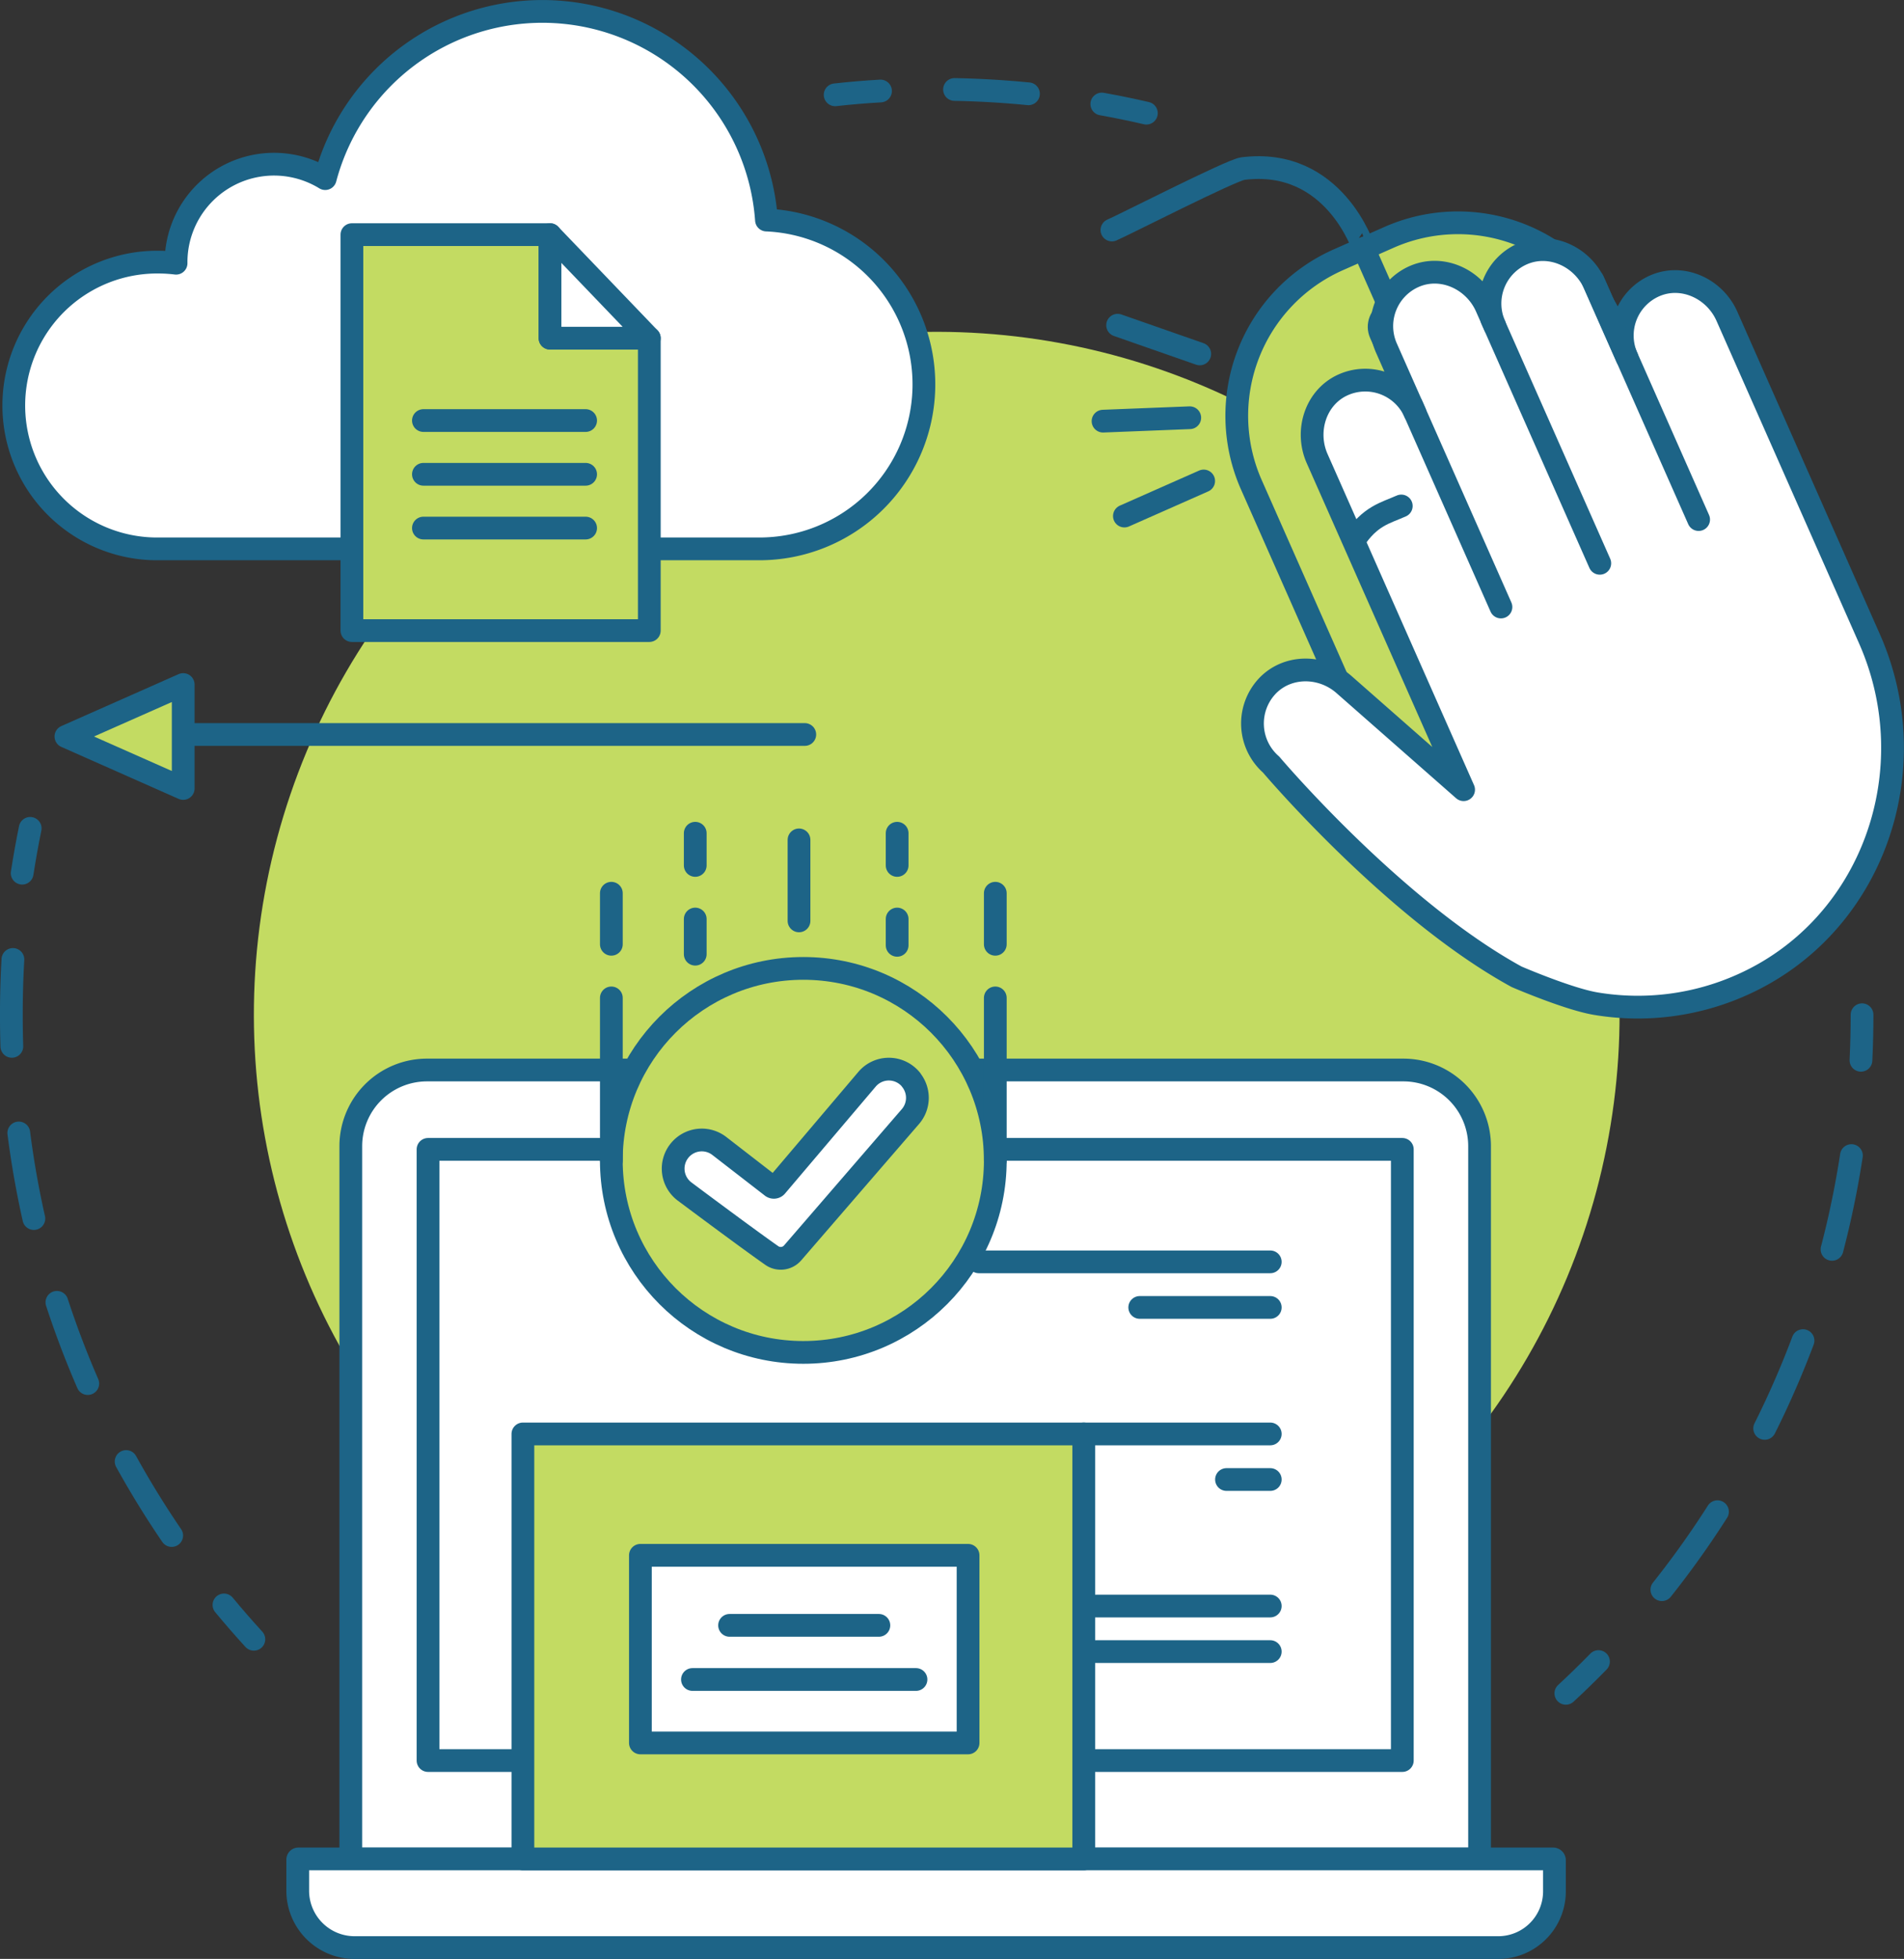 <?xml version="1.0" encoding="UTF-8"?> <svg xmlns="http://www.w3.org/2000/svg" id="Layer_1" data-name="Layer 1" viewBox="0 0 752.44 774.08"><rect x="0" y="0" width="752.44" height="774.08" fill="#333333" stroke="none"/><defs><style>.cls-1{fill:#c3db62;}.cls-2,.cls-3,.cls-4,.cls-5{fill:none;}.cls-2,.cls-3,.cls-4,.cls-5,.cls-6,.cls-7{stroke:#1d6487;stroke-linecap:round;stroke-linejoin:round;stroke-width:8.99px;}.cls-3{stroke-dasharray:37.86 37.86;}.cls-4{stroke-dasharray:29.27 29.27;}.cls-5{stroke-dasharray:34.35 34.35;}.cls-6{fill:#fff;}.cls-7{fill:#c3db62;}</style></defs><circle class="cls-1" cx="489.42" cy="513.94" r="269.85" transform="translate(-339.3 383.64) rotate(-45)"></circle><path class="cls-2" d="M855.1,513.94q0,9-.43,18" transform="translate(-119.24 -112.96)"></path><path class="cls-3" d="M850.9,569.59a364.39,364.39,0,0,1-87.08,186.08" transform="translate(-119.24 -112.96)"></path><path class="cls-2" d="M750.94,769.54q-6.29,6.44-12.89,12.55" transform="translate(-119.24 -112.96)"></path><path class="cls-2" d="M449.28,150.43q8.91-1,17.93-1.51" transform="translate(-119.24 -112.96)"></path><path class="cls-4" d="M496.46,148.32a368.93,368.93,0,0,1,43.76,3.43" transform="translate(-119.24 -112.96)"></path><path class="cls-2" d="M554.66,154.06q8.9,1.59,17.62,3.62" transform="translate(-119.24 -112.96)"></path><path class="cls-2" d="M219.56,760.73q-6.06-6.63-11.81-13.57" transform="translate(-119.24 -112.96)"></path><path class="cls-5" d="M187.09,719.73a364,364,0,0,1-63.36-205.79,371.38,371.38,0,0,1,2-39" transform="translate(-119.24 -112.96)"></path><path class="cls-2" d="M128,458q1.38-8.93,3.17-17.71" transform="translate(-119.24 -112.96)"></path><path class="cls-6" d="M168.74,422.82H554.6a30.11,30.11,0,0,1,30.11,30.11V734.59a0,0,0,0,1,0,0H138.63a0,0,0,0,1,0,0V452.93A30.11,30.11,0,0,1,168.74,422.82Z"></path><rect class="cls-6" x="360.15" y="495.38" width="241.51" height="385.03" transform="translate(1049.56 94.03) rotate(90)"></rect><path class="cls-6" d="M117.92,734.57H613.77a.53.53,0,0,1,.53.53v12.28a22.22,22.22,0,0,1-22.22,22.22H140.14a22.48,22.48,0,0,1-22.48-22.48V734.83A.26.26,0,0,1,117.92,734.57Z"></path><line class="cls-6" x1="386.84" y1="498.63" x2="501.99" y2="498.63"></line><line class="cls-6" x1="450.41" y1="516.64" x2="501.99" y2="516.64"></line><line class="cls-6" x1="428.29" y1="566.63" x2="501.99" y2="566.63"></line><line class="cls-6" x1="484.7" y1="584.64" x2="501.99" y2="584.64"></line><line class="cls-6" x1="424.69" y1="634.63" x2="501.99" y2="634.63"></line><line class="cls-6" x1="424.69" y1="652.64" x2="501.99" y2="652.64"></line><rect class="cls-7" x="206.64" y="566.63" width="221.65" height="167.94"></rect><rect class="cls-6" x="253.08" y="614.59" width="129.49" height="74.14"></rect><line class="cls-6" x1="288.32" y1="642.27" x2="347.32" y2="642.27"></line><line class="cls-6" x1="273.65" y1="663.66" x2="361.99" y2="663.66"></line><circle class="cls-7" cx="317.46" cy="458.54" r="75.87"></circle><line class="cls-6" x1="354.54" y1="341.98" x2="354.54" y2="329.26"></line><line class="cls-6" x1="274.75" y1="341.98" x2="274.75" y2="329.26"></line><line class="cls-6" x1="315.76" y1="363.89" x2="315.76" y2="331.89"></line><line class="cls-6" x1="354.54" y1="373.55" x2="354.54" y2="363.16"></line><line class="cls-6" x1="393.33" y1="373.14" x2="393.33" y2="352.97"></line><line class="cls-6" x1="393.33" y1="458.54" x2="393.33" y2="394.33"></line><line class="cls-6" x1="241.6" y1="373.14" x2="241.6" y2="352.97"></line><line class="cls-6" x1="241.6" y1="458.54" x2="241.6" y2="394.33"></line><line class="cls-6" x1="274.75" y1="377.05" x2="274.75" y2="363.16"></line><path class="cls-6" d="M479.3,539.7a11.31,11.31,0,0,1-.26,14.46l-46.58,53.91a6.19,6.19,0,0,1-8.24,1c-10.45-7.32-34.55-25.36-34.55-25.36a11.31,11.31,0,0,1-2-15.93h0a11.3,11.3,0,0,1,15.81-2l20.67,16a1.33,1.33,0,0,0,2-.22l35.74-42.14a11.3,11.3,0,0,1,17.42.23Z" transform="translate(-119.24 -112.96)"></path><path class="cls-7" d="M697.32,200.54H719.2a67.4,67.4,0,0,1,67.4,67.4V391.83a56.54,56.54,0,0,1-56.54,56.54H686.46a56.54,56.54,0,0,1-56.54-56.54V267.94a67.4,67.4,0,0,1,67.4-67.4Z" transform="translate(-189.95 201.32) rotate(-23.86)"></path><rect class="cls-6" x="670.73" y="233.91" width="14.98" height="45.3" rx="6.44" transform="translate(-165.05 183.38) rotate(-23.87)"></rect><path class="cls-2" d="M669.06,235.85l-10.93-24.71S646.6,175,610.39,179.58c-4.61.58-47.44,22.48-51.73,24.27" transform="translate(-119.24 -112.96)"></path><line class="cls-6" x1="568.15" y1="164.32" x2="583.94" y2="200.01"></line><path class="cls-6" d="M801.69,237.92c-4.8-10.83-17.27-16.66-28.13-12.18a21.43,21.43,0,0,0-11.34,28.55l-12.82-29c-4.79-10.83-17.26-16.65-28.12-12.18a21.43,21.43,0,0,0-11.34,28.55l-3.29-7.44c-4.8-10.83-17.27-16.65-28.13-12.18a21.43,21.43,0,0,0-11.34,28.55l11.25,25.43a21.45,21.45,0,0,0-28.76-10.82c-10.61,5-14.69,18.18-9.9,29l57.87,130.81h0l-47.28-41.56c-8.88-7.81-22.6-7.8-30.54.88a21.59,21.59,0,0,0,1.76,30.77s48.43,57.25,97,83.84c0,0,20.4,8.81,31.36,10.63a100.71,100.71,0,0,0,57.91-7.52C859.29,479,881,417.27,858,365.31Z" transform="translate(-119.24 -112.96)"></path><line class="cls-6" x1="557.84" y1="160.03" x2="593.16" y2="239.87"></line><line class="cls-6" x1="589.55" y1="126.14" x2="632.22" y2="222.59"></line><line class="cls-6" x1="629.47" y1="110.78" x2="671.28" y2="205.31"></line><path class="cls-6" d="M654.32,326.49c6.43-9.68,12.18-10.71,18.69-13.59" transform="translate(-119.24 -112.96)"></path><line class="cls-6" x1="475.68" y1="190.06" x2="444.35" y2="203.92"></line><line class="cls-6" x1="470.18" y1="165.07" x2="435.91" y2="166.42"></line><line class="cls-6" x1="474.13" y1="139.85" x2="441.67" y2="128.51"></line><line class="cls-6" x1="71.18" y1="290.24" x2="318.04" y2="290.24"></line><polygon class="cls-7" points="26.05 291.03 72.4 311.57 72.4 270.5 26.05 291.03"></polygon><path class="cls-6" d="M182.1,329.85a56.66,56.66,0,1,1,0-113.31,57.31,57.31,0,0,1,6.72.43c0-.15,0-.29,0-.43a38.72,38.72,0,0,1,58.94-33,88.78,88.78,0,0,1,174.38,16.37,65,65,0,0,1-3,129.94Z" transform="translate(-119.24 -112.96)"></path><polygon class="cls-7" points="217.36 92.72 139.07 92.72 139.07 249.18 256.6 249.18 256.6 133.63 217.36 133.63 217.36 92.72"></polygon><polygon class="cls-6" points="217.36 133.63 256.6 133.63 217.36 92.72 217.36 133.63"></polygon><line class="cls-6" x1="167.33" y1="166.18" x2="231.43" y2="166.18"></line><line class="cls-6" x1="167.33" y1="187.42" x2="231.43" y2="187.42"></line><line class="cls-6" x1="167.33" y1="208.67" x2="231.43" y2="208.67"></line></svg> 